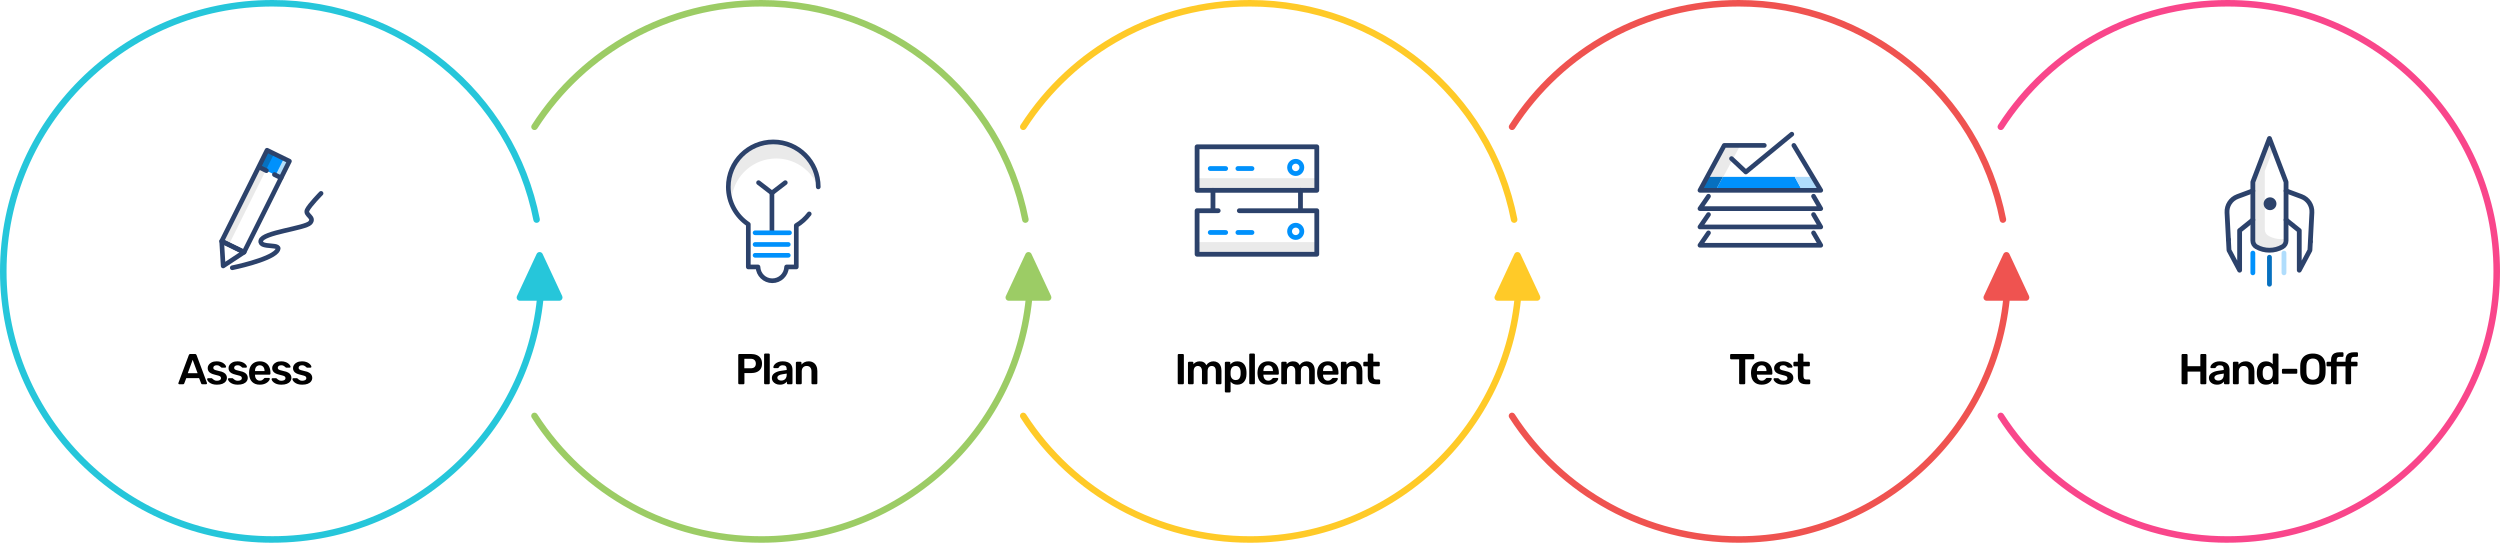 <svg xmlns="http://www.w3.org/2000/svg" width="1041" height="226" viewBox="0 0 1041 226" fill="none"><g clip-path="url(#clip0_1_4740)"><path d="M927.554 226C888.697 226 852.979 206.527 831.981 173.913C831.572 173.288 831.763 172.445 832.391 172.038C833.018 171.63 833.864 171.82 834.274 172.445C854.766 204.271 889.639 223.282 927.554 223.282C988.609 223.282 1038.27 173.804 1038.27 113.007C1038.27 52.209 988.609 2.718 927.554 2.718C889.639 2.718 854.78 21.715 834.287 53.541C833.878 54.166 833.032 54.356 832.404 53.949C831.777 53.541 831.586 52.699 831.995 52.073C852.992 19.473 888.711 0 927.554 0C990.11 0 1041 50.687 1041 112.993C1041 175.299 990.11 225.986 927.554 225.986V226Z" fill="#F9468B"></path><path d="M113.446 226C50.89 226 0 175.299 0 112.993C0 50.687 50.89 0 113.446 0C167.583 0 214.408 38.348 224.777 91.183C224.927 91.916 224.436 92.637 223.699 92.773C222.949 92.922 222.239 92.433 222.103 91.699C211.979 40.142 166.287 2.718 113.446 2.718C52.405 2.718 2.729 52.182 2.729 112.993C2.729 173.804 52.405 223.269 113.446 223.269C174.487 223.269 224.163 173.791 224.163 112.993C224.163 112.246 224.777 111.634 225.527 111.634C226.278 111.634 226.892 112.246 226.892 112.993C226.892 175.299 176.001 225.986 113.446 225.986V226Z" fill="#26C6DA"></path><path d="M234.123 123.307L225.937 105.737C225.718 105.261 225.227 104.948 224.695 104.948C224.163 104.948 223.685 105.261 223.453 105.737L215.267 123.307C215.076 123.729 215.104 124.218 215.349 124.612C215.595 125.006 216.031 125.237 216.495 125.237H232.867C233.331 125.237 233.768 125.006 234.014 124.612C234.259 124.218 234.3 123.729 234.095 123.307H234.123Z" fill="#26C6DA"></path><path d="M316.98 226C278.137 226 242.404 206.527 221.407 173.913C220.998 173.288 221.189 172.445 221.816 172.038C222.444 171.63 223.29 171.82 223.699 172.445C244.192 204.271 279.064 223.282 316.98 223.282C378.035 223.282 427.697 173.804 427.697 113.007C427.697 112.259 428.311 111.648 429.061 111.648C429.812 111.648 430.426 112.259 430.426 113.007C430.426 175.313 379.535 226 316.98 226Z" fill="#9CCC65"></path><path d="M426.974 92.8C426.333 92.8 425.76 92.351 425.637 91.699C415.513 40.142 369.808 2.718 316.98 2.718C279.065 2.718 244.205 21.715 223.713 53.541C223.304 54.166 222.458 54.356 221.83 53.949C221.202 53.541 221.011 52.699 221.421 52.073C242.404 19.473 278.137 0 316.98 0C371.117 0 417.942 38.348 428.311 91.183C428.461 91.916 427.97 92.637 427.233 92.773C427.151 92.786 427.056 92.8 426.974 92.8Z" fill="#9CCC65"></path><path d="M437.684 123.307L429.498 105.737C429.279 105.261 428.788 104.948 428.256 104.948C427.724 104.948 427.247 105.261 427.015 105.737L418.829 123.307C418.638 123.729 418.665 124.218 418.91 124.612C419.156 125.006 419.593 125.237 420.057 125.237H436.429C436.893 125.237 437.329 125.006 437.575 124.612C437.82 124.218 437.861 123.729 437.657 123.307H437.684Z" fill="#9CCC65"></path><path d="M520.5 226C481.643 226 445.925 206.527 424.927 173.913C424.518 173.288 424.709 172.445 425.337 172.038C425.964 171.63 426.81 171.82 427.219 172.445C447.712 204.285 482.585 223.282 520.5 223.282C581.555 223.282 631.217 173.804 631.217 113.007C631.217 112.259 631.831 111.648 632.581 111.648C633.332 111.648 633.946 112.259 633.946 113.007C633.946 175.313 583.056 226 520.5 226Z" fill="#FFCA28"></path><path d="M630.494 92.8C629.853 92.8 629.28 92.351 629.157 91.699C619.034 40.142 573.328 2.718 520.5 2.718C482.599 2.718 447.726 21.715 427.233 53.541C426.824 54.166 425.978 54.356 425.35 53.949C424.723 53.541 424.532 52.699 424.941 52.073C445.938 19.473 481.657 0 520.5 0C574.638 0 621.462 38.348 631.831 91.183C631.981 91.916 631.49 92.637 630.753 92.773C630.658 92.786 630.576 92.8 630.494 92.8Z" fill="#FFCA28"></path><path d="M641.286 123.307L633.1 105.737C632.882 105.261 632.39 104.948 631.858 104.948C631.326 104.948 630.849 105.261 630.617 105.737L622.431 123.307C622.24 123.729 622.267 124.218 622.513 124.612C622.758 125.006 623.195 125.237 623.659 125.237H640.031C640.495 125.237 640.931 125.006 641.177 124.612C641.422 124.218 641.463 123.729 641.259 123.307H641.286Z" fill="#FFCA28"></path><path d="M724.02 226C685.164 226 649.445 206.527 628.447 173.913C628.038 173.288 628.229 172.445 628.857 172.038C629.484 171.63 630.33 171.82 630.74 172.445C651.232 204.285 686.105 223.282 724.02 223.282C785.075 223.282 834.737 173.804 834.737 113.007C834.737 112.259 835.351 111.648 836.102 111.648C836.852 111.648 837.466 112.259 837.466 113.007C837.466 175.313 786.576 226 724.02 226Z" fill="#EF5350"></path><path d="M834.028 92.8C833.387 92.8 832.814 92.351 832.691 91.699C822.568 40.142 776.862 2.718 724.034 2.718C686.132 2.718 651.26 21.715 630.767 53.541C630.358 54.166 629.512 54.356 628.884 53.949C628.257 53.541 628.066 52.699 628.475 52.073C649.459 19.473 685.177 0 724.02 0C778.158 0 824.982 38.348 835.352 91.183C835.502 91.916 835.01 92.637 834.274 92.773C834.178 92.786 834.096 92.8 834.014 92.8H834.028Z" fill="#EF5350"></path><path d="M844.902 123.307L836.716 105.737C836.498 105.261 836.006 104.948 835.474 104.948C834.942 104.948 834.465 105.261 834.233 105.737L826.047 123.307C825.856 123.729 825.883 124.218 826.128 124.612C826.374 125.006 826.811 125.237 827.274 125.237H843.647C844.111 125.237 844.547 125.006 844.793 124.612C845.038 124.218 845.079 123.729 844.875 123.307H844.902Z" fill="#EF5350"></path><path d="M74.63 160C74.534 160 74.444 159.964 74.36 159.892C74.288 159.82 74.252 159.73 74.252 159.622C74.252 159.574 74.264 159.52 74.288 159.46L78.626 147.85C78.662 147.73 78.728 147.628 78.824 147.544C78.932 147.448 79.076 147.4 79.256 147.4H81.218C81.398 147.4 81.536 147.448 81.632 147.544C81.728 147.628 81.8 147.73 81.848 147.85L86.186 159.46C86.198 159.52 86.204 159.574 86.204 159.622C86.204 159.73 86.168 159.82 86.096 159.892C86.024 159.964 85.94 160 85.844 160H84.278C84.11 160 83.984 159.964 83.9 159.892C83.828 159.808 83.78 159.73 83.756 159.658L82.91 157.462H77.564L76.718 159.658C76.694 159.73 76.64 159.808 76.556 159.892C76.484 159.964 76.364 160 76.196 160H74.63ZM78.194 155.392H82.28L80.228 149.83L78.194 155.392ZM90.314 160.18C89.594 160.18 88.977 160.096 88.46 159.928C87.957 159.76 87.543 159.55 87.219 159.298C86.894 159.046 86.654 158.794 86.499 158.542C86.343 158.29 86.258 158.08 86.246 157.912C86.234 157.78 86.27 157.678 86.355 157.606C86.451 157.522 86.552 157.48 86.66 157.48H88.082C88.13 157.48 88.172 157.486 88.209 157.498C88.245 157.51 88.293 157.546 88.353 157.606C88.508 157.738 88.671 157.876 88.838 158.02C89.019 158.164 89.228 158.29 89.469 158.398C89.709 158.494 90.008 158.542 90.368 158.542C90.837 158.542 91.227 158.452 91.538 158.272C91.862 158.08 92.025 157.81 92.025 157.462C92.025 157.21 91.953 157.006 91.808 156.85C91.677 156.694 91.424 156.556 91.052 156.436C90.68 156.304 90.153 156.166 89.469 156.022C88.796 155.866 88.239 155.668 87.794 155.428C87.35 155.188 87.02 154.888 86.805 154.528C86.588 154.168 86.481 153.748 86.481 153.268C86.481 152.8 86.618 152.356 86.894 151.936C87.183 151.504 87.603 151.15 88.154 150.874C88.719 150.598 89.415 150.46 90.243 150.46C90.891 150.46 91.454 150.544 91.934 150.712C92.415 150.868 92.811 151.066 93.123 151.306C93.447 151.546 93.692 151.792 93.861 152.044C94.028 152.284 94.118 152.494 94.13 152.674C94.142 152.806 94.106 152.914 94.022 152.998C93.939 153.07 93.843 153.106 93.734 153.106H92.403C92.343 153.106 92.288 153.094 92.24 153.07C92.192 153.046 92.144 153.016 92.097 152.98C91.965 152.86 91.82 152.734 91.665 152.602C91.508 152.458 91.317 152.338 91.088 152.242C90.873 152.146 90.585 152.098 90.225 152.098C89.769 152.098 89.421 152.2 89.18 152.404C88.941 152.596 88.82 152.842 88.82 153.142C88.82 153.346 88.874 153.526 88.983 153.682C89.103 153.826 89.337 153.964 89.684 154.096C90.032 154.228 90.561 154.366 91.269 154.51C92.073 154.654 92.709 154.87 93.177 155.158C93.656 155.434 93.993 155.758 94.184 156.13C94.388 156.49 94.49 156.892 94.49 157.336C94.49 157.876 94.329 158.362 94.004 158.794C93.692 159.226 93.225 159.568 92.6 159.82C91.989 160.06 91.227 160.18 90.314 160.18ZM98.995 160.18C98.275 160.18 97.656 160.096 97.141 159.928C96.636 159.76 96.222 159.55 95.898 159.298C95.575 159.046 95.335 158.794 95.178 158.542C95.022 158.29 94.939 158.08 94.927 157.912C94.915 157.78 94.951 157.678 95.034 157.606C95.13 157.522 95.233 157.48 95.341 157.48H96.763C96.811 157.48 96.853 157.486 96.888 157.498C96.924 157.51 96.972 157.546 97.032 157.606C97.189 157.738 97.35 157.876 97.519 158.02C97.698 158.164 97.909 158.29 98.148 158.398C98.388 158.494 98.689 158.542 99.049 158.542C99.516 158.542 99.906 158.452 100.219 158.272C100.543 158.08 100.705 157.81 100.705 157.462C100.705 157.21 100.633 157.006 100.489 156.85C100.357 156.694 100.105 156.556 99.733 156.436C99.361 156.304 98.832 156.166 98.148 156.022C97.477 155.866 96.918 155.668 96.475 155.428C96.031 155.188 95.701 154.888 95.484 154.528C95.269 154.168 95.16 153.748 95.16 153.268C95.16 152.8 95.299 152.356 95.575 151.936C95.862 151.504 96.282 151.15 96.835 150.874C97.398 150.598 98.094 150.46 98.922 150.46C99.57 150.46 100.135 150.544 100.615 150.712C101.095 150.868 101.491 151.066 101.803 151.306C102.127 151.546 102.373 151.792 102.541 152.044C102.709 152.284 102.799 152.494 102.811 152.674C102.823 152.806 102.787 152.914 102.703 152.998C102.619 153.07 102.523 153.106 102.415 153.106H101.083C101.023 153.106 100.969 153.094 100.921 153.07C100.873 153.046 100.825 153.016 100.777 152.98C100.645 152.86 100.501 152.734 100.345 152.602C100.189 152.458 99.996 152.338 99.769 152.242C99.552 152.146 99.264 152.098 98.904 152.098C98.448 152.098 98.1 152.2 97.861 152.404C97.621 152.596 97.501 152.842 97.501 153.142C97.501 153.346 97.555 153.526 97.662 153.682C97.782 153.826 98.016 153.964 98.365 154.096C98.713 154.228 99.24 154.366 99.948 154.51C100.753 154.654 101.389 154.87 101.857 155.158C102.337 155.434 102.673 155.758 102.865 156.13C103.069 156.49 103.171 156.892 103.171 157.336C103.171 157.876 103.009 158.362 102.685 158.794C102.373 159.226 101.905 159.568 101.281 159.82C100.669 160.06 99.906 160.18 98.995 160.18ZM108.161 160.18C106.829 160.18 105.773 159.796 104.993 159.028C104.213 158.26 103.793 157.168 103.733 155.752C103.721 155.632 103.715 155.482 103.715 155.302C103.715 155.11 103.721 154.96 103.733 154.852C103.781 153.94 103.985 153.16 104.345 152.512C104.717 151.852 105.227 151.348 105.875 151C106.523 150.64 107.285 150.46 108.161 150.46C109.133 150.46 109.949 150.664 110.609 151.072C111.269 151.468 111.767 152.026 112.103 152.746C112.439 153.454 112.607 154.276 112.607 155.212V155.59C112.607 155.71 112.565 155.812 112.481 155.896C112.397 155.98 112.289 156.022 112.157 156.022H106.181C106.181 156.022 106.181 156.04 106.181 156.076C106.181 156.112 106.181 156.142 106.181 156.166C106.193 156.586 106.271 156.976 106.415 157.336C106.571 157.684 106.793 157.966 107.081 158.182C107.381 158.398 107.735 158.506 108.143 158.506C108.479 158.506 108.761 158.458 108.989 158.362C109.217 158.254 109.403 158.134 109.547 158.002C109.691 157.87 109.793 157.762 109.853 157.678C109.961 157.534 110.045 157.45 110.105 157.426C110.177 157.39 110.279 157.372 110.411 157.372H111.959C112.079 157.372 112.175 157.408 112.247 157.48C112.331 157.552 112.367 157.642 112.355 157.75C112.343 157.942 112.241 158.176 112.049 158.452C111.869 158.728 111.605 158.998 111.257 159.262C110.909 159.526 110.471 159.748 109.943 159.928C109.427 160.096 108.833 160.18 108.161 160.18ZM106.181 154.51H110.159V154.456C110.159 153.988 110.081 153.58 109.925 153.232C109.769 152.872 109.541 152.596 109.241 152.404C108.941 152.2 108.581 152.098 108.161 152.098C107.741 152.098 107.381 152.2 107.081 152.404C106.781 152.596 106.553 152.872 106.397 153.232C106.253 153.58 106.181 153.988 106.181 154.456V154.51ZM117.163 160.18C116.443 160.18 115.825 160.096 115.309 159.928C114.805 159.76 114.391 159.55 114.067 159.298C113.743 159.046 113.503 158.794 113.347 158.542C113.191 158.29 113.107 158.08 113.095 157.912C113.083 157.78 113.119 157.678 113.203 157.606C113.299 157.522 113.401 157.48 113.509 157.48H114.931C114.979 157.48 115.021 157.486 115.057 157.498C115.093 157.51 115.141 157.546 115.201 157.606C115.357 157.738 115.519 157.876 115.687 158.02C115.867 158.164 116.077 158.29 116.317 158.398C116.557 158.494 116.857 158.542 117.217 158.542C117.685 158.542 118.075 158.452 118.387 158.272C118.711 158.08 118.873 157.81 118.873 157.462C118.873 157.21 118.801 157.006 118.657 156.85C118.525 156.694 118.273 156.556 117.901 156.436C117.529 156.304 117.001 156.166 116.317 156.022C115.645 155.866 115.087 155.668 114.643 155.428C114.199 155.188 113.869 154.888 113.653 154.528C113.437 154.168 113.329 153.748 113.329 153.268C113.329 152.8 113.467 152.356 113.743 151.936C114.031 151.504 114.451 151.15 115.003 150.874C115.567 150.598 116.263 150.46 117.091 150.46C117.739 150.46 118.303 150.544 118.783 150.712C119.263 150.868 119.659 151.066 119.971 151.306C120.295 151.546 120.541 151.792 120.709 152.044C120.877 152.284 120.967 152.494 120.979 152.674C120.991 152.806 120.955 152.914 120.871 152.998C120.787 153.07 120.691 153.106 120.583 153.106H119.251C119.191 153.106 119.137 153.094 119.089 153.07C119.041 153.046 118.993 153.016 118.945 152.98C118.813 152.86 118.669 152.734 118.513 152.602C118.357 152.458 118.165 152.338 117.937 152.242C117.721 152.146 117.433 152.098 117.073 152.098C116.617 152.098 116.269 152.2 116.029 152.404C115.789 152.596 115.669 152.842 115.669 153.142C115.669 153.346 115.723 153.526 115.831 153.682C115.951 153.826 116.185 153.964 116.533 154.096C116.881 154.228 117.409 154.366 118.117 154.51C118.921 154.654 119.557 154.87 120.025 155.158C120.505 155.434 120.841 155.758 121.033 156.13C121.237 156.49 121.339 156.892 121.339 157.336C121.339 157.876 121.177 158.362 120.853 158.794C120.541 159.226 120.073 159.568 119.449 159.82C118.837 160.06 118.075 160.18 117.163 160.18ZM125.843 160.18C125.123 160.18 124.505 160.096 123.989 159.928C123.485 159.76 123.071 159.55 122.747 159.298C122.423 159.046 122.183 158.794 122.027 158.542C121.871 158.29 121.787 158.08 121.775 157.912C121.763 157.78 121.799 157.678 121.883 157.606C121.979 157.522 122.081 157.48 122.189 157.48H123.611C123.659 157.48 123.701 157.486 123.737 157.498C123.773 157.51 123.821 157.546 123.881 157.606C124.037 157.738 124.199 157.876 124.367 158.02C124.547 158.164 124.757 158.29 124.997 158.398C125.237 158.494 125.537 158.542 125.897 158.542C126.365 158.542 126.755 158.452 127.067 158.272C127.391 158.08 127.553 157.81 127.553 157.462C127.553 157.21 127.481 157.006 127.337 156.85C127.205 156.694 126.953 156.556 126.581 156.436C126.209 156.304 125.681 156.166 124.997 156.022C124.325 155.866 123.767 155.668 123.323 155.428C122.879 155.188 122.549 154.888 122.333 154.528C122.117 154.168 122.009 153.748 122.009 153.268C122.009 152.8 122.147 152.356 122.423 151.936C122.711 151.504 123.131 151.15 123.683 150.874C124.247 150.598 124.943 150.46 125.771 150.46C126.419 150.46 126.983 150.544 127.463 150.712C127.943 150.868 128.339 151.066 128.651 151.306C128.975 151.546 129.221 151.792 129.389 152.044C129.557 152.284 129.647 152.494 129.659 152.674C129.671 152.806 129.635 152.914 129.551 152.998C129.467 153.07 129.371 153.106 129.263 153.106H127.931C127.871 153.106 127.817 153.094 127.769 153.07C127.721 153.046 127.673 153.016 127.625 152.98C127.493 152.86 127.349 152.734 127.193 152.602C127.037 152.458 126.845 152.338 126.617 152.242C126.401 152.146 126.113 152.098 125.753 152.098C125.297 152.098 124.949 152.2 124.709 152.404C124.469 152.596 124.349 152.842 124.349 153.142C124.349 153.346 124.403 153.526 124.511 153.682C124.631 153.826 124.865 153.964 125.213 154.096C125.561 154.228 126.089 154.366 126.797 154.51C127.601 154.654 128.237 154.87 128.705 155.158C129.185 155.434 129.521 155.758 129.713 156.13C129.917 156.49 130.019 156.892 130.019 157.336C130.019 157.876 129.857 158.362 129.533 158.794C129.221 159.226 128.753 159.568 128.129 159.82C127.517 160.06 126.755 160.18 125.843 160.18Z" fill="black"></path><path d="M307.836 160C307.716 160 307.614 159.958 307.53 159.874C307.446 159.79 307.404 159.688 307.404 159.568V147.85C307.404 147.718 307.446 147.61 307.53 147.526C307.614 147.442 307.716 147.4 307.836 147.4H312.66C313.596 147.4 314.412 147.55 315.108 147.85C315.804 148.138 316.344 148.582 316.728 149.182C317.112 149.77 317.304 150.508 317.304 151.396C317.304 152.296 317.112 153.04 316.728 153.628C316.344 154.204 315.804 154.636 315.108 154.924C314.412 155.212 313.596 155.356 312.66 155.356H309.978V159.568C309.978 159.688 309.936 159.79 309.852 159.874C309.78 159.958 309.678 160 309.546 160H307.836ZM309.942 153.358H312.57C313.266 153.358 313.8 153.196 314.172 152.872C314.544 152.536 314.73 152.044 314.73 151.396C314.73 150.796 314.556 150.316 314.208 149.956C313.86 149.584 313.314 149.398 312.57 149.398H309.942V153.358ZM318.603 160C318.483 160 318.381 159.958 318.297 159.874C318.213 159.79 318.171 159.688 318.171 159.568V147.652C318.171 147.532 318.213 147.43 318.297 147.346C318.381 147.262 318.483 147.22 318.603 147.22H320.097C320.217 147.22 320.319 147.262 320.403 147.346C320.487 147.43 320.529 147.532 320.529 147.652V159.568C320.529 159.688 320.487 159.79 320.403 159.874C320.319 159.958 320.217 160 320.097 160H318.603ZM324.735 160.18C324.111 160.18 323.547 160.06 323.043 159.82C322.539 159.568 322.137 159.238 321.837 158.83C321.549 158.41 321.405 157.942 321.405 157.426C321.405 156.586 321.747 155.92 322.431 155.428C323.115 154.924 324.009 154.588 325.113 154.42L327.579 154.06V153.682C327.579 153.178 327.453 152.788 327.201 152.512C326.949 152.236 326.517 152.098 325.905 152.098C325.473 152.098 325.119 152.188 324.843 152.368C324.579 152.536 324.381 152.764 324.249 153.052C324.153 153.208 324.015 153.286 323.835 153.286H322.413C322.281 153.286 322.179 153.25 322.107 153.178C322.047 153.106 322.017 153.01 322.017 152.89C322.029 152.698 322.107 152.464 322.251 152.188C322.407 151.912 322.635 151.648 322.935 151.396C323.247 151.132 323.649 150.91 324.141 150.73C324.633 150.55 325.227 150.46 325.923 150.46C326.679 150.46 327.315 150.556 327.831 150.748C328.359 150.928 328.779 151.174 329.091 151.486C329.403 151.798 329.631 152.164 329.775 152.584C329.919 153.004 329.991 153.448 329.991 153.916V159.568C329.991 159.688 329.949 159.79 329.865 159.874C329.781 159.958 329.679 160 329.559 160H328.101C327.969 160 327.861 159.958 327.777 159.874C327.705 159.79 327.669 159.688 327.669 159.568V158.866C327.513 159.082 327.303 159.292 327.039 159.496C326.775 159.7 326.451 159.868 326.067 160C325.695 160.12 325.251 160.18 324.735 160.18ZM325.347 158.47C325.767 158.47 326.145 158.38 326.481 158.2C326.829 158.02 327.099 157.744 327.291 157.372C327.495 156.988 327.597 156.508 327.597 155.932V155.554L325.797 155.842C325.089 155.95 324.561 156.124 324.213 156.364C323.865 156.604 323.691 156.898 323.691 157.246C323.691 157.51 323.769 157.738 323.925 157.93C324.093 158.11 324.303 158.248 324.555 158.344C324.807 158.428 325.071 158.47 325.347 158.47ZM331.832 160C331.712 160 331.61 159.958 331.526 159.874C331.442 159.79 331.4 159.688 331.4 159.568V151.072C331.4 150.952 331.442 150.85 331.526 150.766C331.61 150.682 331.712 150.64 331.832 150.64H333.308C333.428 150.64 333.53 150.682 333.614 150.766C333.698 150.85 333.74 150.952 333.74 151.072V151.81C334.052 151.426 334.448 151.108 334.928 150.856C335.42 150.592 336.026 150.46 336.746 150.46C337.478 150.46 338.114 150.628 338.654 150.964C339.194 151.288 339.608 151.75 339.896 152.35C340.196 152.95 340.346 153.67 340.346 154.51V159.568C340.346 159.688 340.304 159.79 340.22 159.874C340.136 159.958 340.034 160 339.914 160H338.33C338.21 160 338.108 159.958 338.024 159.874C337.94 159.79 337.898 159.688 337.898 159.568V154.618C337.898 153.922 337.724 153.376 337.376 152.98C337.04 152.584 336.548 152.386 335.9 152.386C335.276 152.386 334.778 152.584 334.406 152.98C334.034 153.376 333.848 153.922 333.848 154.618V159.568C333.848 159.688 333.806 159.79 333.722 159.874C333.638 159.958 333.536 160 333.416 160H331.832Z" fill="black"></path><path d="M490.836 160C490.716 160 490.614 159.958 490.53 159.874C490.446 159.79 490.404 159.688 490.404 159.568V147.832C490.404 147.712 490.446 147.61 490.53 147.526C490.614 147.442 490.716 147.4 490.836 147.4H492.528C492.66 147.4 492.762 147.442 492.834 147.526C492.918 147.61 492.96 147.712 492.96 147.832V159.568C492.96 159.688 492.918 159.79 492.834 159.874C492.762 159.958 492.66 160 492.528 160H490.836ZM495.099 160C494.979 160 494.877 159.958 494.793 159.874C494.709 159.79 494.667 159.688 494.667 159.568V151.072C494.667 150.952 494.709 150.85 494.793 150.766C494.877 150.682 494.979 150.64 495.099 150.64H496.503C496.623 150.64 496.725 150.682 496.809 150.766C496.893 150.85 496.935 150.952 496.935 151.072V151.684C497.187 151.348 497.523 151.066 497.943 150.838C498.375 150.598 498.885 150.472 499.473 150.46C500.841 150.436 501.795 150.97 502.335 152.062C502.611 151.582 503.007 151.198 503.523 150.91C504.051 150.61 504.633 150.46 505.269 150.46C505.893 150.46 506.457 150.604 506.961 150.892C507.477 151.18 507.879 151.618 508.167 152.206C508.467 152.782 508.617 153.514 508.617 154.402V159.568C508.617 159.688 508.575 159.79 508.491 159.874C508.407 159.958 508.305 160 508.185 160H506.709C506.589 160 506.487 159.958 506.403 159.874C506.319 159.79 506.277 159.688 506.277 159.568V154.546C506.277 154.006 506.199 153.58 506.043 153.268C505.887 152.944 505.677 152.716 505.413 152.584C505.149 152.452 504.855 152.386 504.531 152.386C504.267 152.386 504.003 152.452 503.739 152.584C503.475 152.716 503.259 152.944 503.091 153.268C502.923 153.58 502.839 154.006 502.839 154.546V159.568C502.839 159.688 502.797 159.79 502.713 159.874C502.629 159.958 502.527 160 502.407 160H500.931C500.811 160 500.709 159.958 500.625 159.874C500.541 159.79 500.499 159.688 500.499 159.568V154.546C500.499 154.006 500.415 153.58 500.247 153.268C500.079 152.944 499.863 152.716 499.599 152.584C499.335 152.452 499.053 152.386 498.753 152.386C498.477 152.386 498.207 152.458 497.943 152.602C497.679 152.734 497.463 152.956 497.295 153.268C497.127 153.58 497.043 154.006 497.043 154.546V159.568C497.043 159.688 497.001 159.79 496.917 159.874C496.833 159.958 496.731 160 496.611 160H495.099ZM510.459 163.42C510.339 163.42 510.237 163.378 510.153 163.294C510.069 163.21 510.027 163.108 510.027 162.988V151.072C510.027 150.952 510.069 150.85 510.153 150.766C510.237 150.682 510.339 150.64 510.459 150.64H511.881C512.013 150.64 512.115 150.682 512.187 150.766C512.271 150.85 512.313 150.952 512.313 151.072V151.792C512.601 151.408 512.979 151.09 513.447 150.838C513.915 150.586 514.497 150.46 515.193 150.46C515.829 150.46 516.381 150.562 516.849 150.766C517.317 150.97 517.707 151.264 518.019 151.648C518.331 152.02 518.571 152.464 518.739 152.98C518.907 153.496 519.003 154.066 519.027 154.69C519.039 154.894 519.045 155.104 519.045 155.32C519.045 155.536 519.039 155.752 519.027 155.968C519.015 156.568 518.925 157.126 518.757 157.642C518.589 158.146 518.343 158.59 518.019 158.974C517.707 159.346 517.317 159.64 516.849 159.856C516.381 160.072 515.829 160.18 515.193 160.18C514.545 160.18 513.993 160.066 513.537 159.838C513.081 159.598 512.709 159.286 512.421 158.902V162.988C512.421 163.108 512.379 163.21 512.295 163.294C512.223 163.378 512.121 163.42 511.989 163.42H510.459ZM514.527 158.254C515.043 158.254 515.445 158.146 515.733 157.93C516.021 157.702 516.231 157.408 516.363 157.048C516.495 156.688 516.573 156.292 516.597 155.86C516.609 155.5 516.609 155.14 516.597 154.78C516.573 154.348 516.495 153.952 516.363 153.592C516.231 153.232 516.021 152.944 515.733 152.728C515.445 152.5 515.043 152.386 514.527 152.386C514.035 152.386 513.633 152.5 513.321 152.728C513.021 152.956 512.799 153.25 512.655 153.61C512.523 153.958 512.445 154.318 512.421 154.69C512.409 154.906 512.403 155.134 512.403 155.374C512.403 155.614 512.409 155.848 512.421 156.076C512.433 156.436 512.517 156.784 512.673 157.12C512.829 157.444 513.057 157.714 513.357 157.93C513.657 158.146 514.047 158.254 514.527 158.254ZM520.616 160C520.496 160 520.394 159.958 520.31 159.874C520.226 159.79 520.184 159.688 520.184 159.568V147.652C520.184 147.532 520.226 147.43 520.31 147.346C520.394 147.262 520.496 147.22 520.616 147.22H522.11C522.23 147.22 522.332 147.262 522.416 147.346C522.5 147.43 522.542 147.532 522.542 147.652V159.568C522.542 159.688 522.5 159.79 522.416 159.874C522.332 159.958 522.23 160 522.11 160H520.616ZM528.061 160.18C526.729 160.18 525.673 159.796 524.893 159.028C524.113 158.26 523.693 157.168 523.633 155.752C523.621 155.632 523.615 155.482 523.615 155.302C523.615 155.11 523.621 154.96 523.633 154.852C523.681 153.94 523.885 153.16 524.245 152.512C524.617 151.852 525.127 151.348 525.775 151C526.423 150.64 527.185 150.46 528.061 150.46C529.033 150.46 529.849 150.664 530.509 151.072C531.169 151.468 531.667 152.026 532.003 152.746C532.339 153.454 532.507 154.276 532.507 155.212V155.59C532.507 155.71 532.465 155.812 532.381 155.896C532.297 155.98 532.189 156.022 532.057 156.022H526.081C526.081 156.022 526.081 156.04 526.081 156.076C526.081 156.112 526.081 156.142 526.081 156.166C526.093 156.586 526.171 156.976 526.315 157.336C526.471 157.684 526.693 157.966 526.981 158.182C527.281 158.398 527.635 158.506 528.043 158.506C528.379 158.506 528.661 158.458 528.889 158.362C529.117 158.254 529.303 158.134 529.447 158.002C529.591 157.87 529.693 157.762 529.753 157.678C529.861 157.534 529.945 157.45 530.005 157.426C530.077 157.39 530.179 157.372 530.311 157.372H531.859C531.979 157.372 532.075 157.408 532.147 157.48C532.231 157.552 532.267 157.642 532.255 157.75C532.243 157.942 532.141 158.176 531.949 158.452C531.769 158.728 531.505 158.998 531.157 159.262C530.809 159.526 530.371 159.748 529.843 159.928C529.327 160.096 528.733 160.18 528.061 160.18ZM526.081 154.51H530.059V154.456C530.059 153.988 529.981 153.58 529.825 153.232C529.669 152.872 529.441 152.596 529.141 152.404C528.841 152.2 528.481 152.098 528.061 152.098C527.641 152.098 527.281 152.2 526.981 152.404C526.681 152.596 526.453 152.872 526.297 153.232C526.153 153.58 526.081 153.988 526.081 154.456V154.51ZM533.95 160C533.83 160 533.728 159.958 533.644 159.874C533.56 159.79 533.518 159.688 533.518 159.568V151.072C533.518 150.952 533.56 150.85 533.644 150.766C533.728 150.682 533.83 150.64 533.95 150.64H535.354C535.474 150.64 535.576 150.682 535.66 150.766C535.744 150.85 535.786 150.952 535.786 151.072V151.684C536.038 151.348 536.374 151.066 536.794 150.838C537.226 150.598 537.736 150.472 538.324 150.46C539.692 150.436 540.646 150.97 541.186 152.062C541.462 151.582 541.858 151.198 542.374 150.91C542.902 150.61 543.484 150.46 544.12 150.46C544.744 150.46 545.308 150.604 545.812 150.892C546.328 151.18 546.73 151.618 547.018 152.206C547.318 152.782 547.468 153.514 547.468 154.402V159.568C547.468 159.688 547.426 159.79 547.342 159.874C547.258 159.958 547.156 160 547.036 160H545.56C545.44 160 545.338 159.958 545.254 159.874C545.17 159.79 545.128 159.688 545.128 159.568V154.546C545.128 154.006 545.05 153.58 544.894 153.268C544.738 152.944 544.528 152.716 544.264 152.584C544 152.452 543.706 152.386 543.382 152.386C543.118 152.386 542.854 152.452 542.59 152.584C542.326 152.716 542.11 152.944 541.942 153.268C541.774 153.58 541.69 154.006 541.69 154.546V159.568C541.69 159.688 541.648 159.79 541.564 159.874C541.48 159.958 541.378 160 541.258 160H539.782C539.662 160 539.56 159.958 539.476 159.874C539.392 159.79 539.35 159.688 539.35 159.568V154.546C539.35 154.006 539.266 153.58 539.098 153.268C538.93 152.944 538.714 152.716 538.45 152.584C538.186 152.452 537.904 152.386 537.604 152.386C537.328 152.386 537.058 152.458 536.794 152.602C536.53 152.734 536.314 152.956 536.146 153.268C535.978 153.58 535.894 154.006 535.894 154.546V159.568C535.894 159.688 535.852 159.79 535.768 159.874C535.684 159.958 535.582 160 535.462 160H533.95ZM552.892 160.18C551.56 160.18 550.504 159.796 549.724 159.028C548.944 158.26 548.524 157.168 548.464 155.752C548.452 155.632 548.446 155.482 548.446 155.302C548.446 155.11 548.452 154.96 548.464 154.852C548.512 153.94 548.716 153.16 549.076 152.512C549.448 151.852 549.958 151.348 550.606 151C551.254 150.64 552.016 150.46 552.892 150.46C553.864 150.46 554.68 150.664 555.34 151.072C556 151.468 556.498 152.026 556.834 152.746C557.17 153.454 557.338 154.276 557.338 155.212V155.59C557.338 155.71 557.296 155.812 557.212 155.896C557.128 155.98 557.02 156.022 556.888 156.022H550.912C550.912 156.022 550.912 156.04 550.912 156.076C550.912 156.112 550.912 156.142 550.912 156.166C550.924 156.586 551.002 156.976 551.146 157.336C551.302 157.684 551.524 157.966 551.812 158.182C552.112 158.398 552.466 158.506 552.874 158.506C553.21 158.506 553.492 158.458 553.72 158.362C553.948 158.254 554.134 158.134 554.278 158.002C554.422 157.87 554.524 157.762 554.584 157.678C554.692 157.534 554.776 157.45 554.836 157.426C554.908 157.39 555.01 157.372 555.142 157.372H556.69C556.81 157.372 556.906 157.408 556.978 157.48C557.062 157.552 557.098 157.642 557.086 157.75C557.074 157.942 556.972 158.176 556.78 158.452C556.6 158.728 556.336 158.998 555.988 159.262C555.64 159.526 555.202 159.748 554.674 159.928C554.158 160.096 553.564 160.18 552.892 160.18ZM550.912 154.51H554.89V154.456C554.89 153.988 554.812 153.58 554.656 153.232C554.5 152.872 554.272 152.596 553.972 152.404C553.672 152.2 553.312 152.098 552.892 152.098C552.472 152.098 552.112 152.2 551.812 152.404C551.512 152.596 551.284 152.872 551.128 153.232C550.984 153.58 550.912 153.988 550.912 154.456V154.51ZM558.781 160C558.661 160 558.559 159.958 558.475 159.874C558.391 159.79 558.349 159.688 558.349 159.568V151.072C558.349 150.952 558.391 150.85 558.475 150.766C558.559 150.682 558.661 150.64 558.781 150.64H560.257C560.377 150.64 560.479 150.682 560.563 150.766C560.647 150.85 560.689 150.952 560.689 151.072V151.81C561.001 151.426 561.397 151.108 561.877 150.856C562.369 150.592 562.975 150.46 563.695 150.46C564.427 150.46 565.063 150.628 565.603 150.964C566.143 151.288 566.557 151.75 566.845 152.35C567.145 152.95 567.295 153.67 567.295 154.51V159.568C567.295 159.688 567.253 159.79 567.169 159.874C567.085 159.958 566.983 160 566.863 160H565.279C565.159 160 565.057 159.958 564.973 159.874C564.889 159.79 564.847 159.688 564.847 159.568V154.618C564.847 153.922 564.673 153.376 564.325 152.98C563.989 152.584 563.497 152.386 562.849 152.386C562.225 152.386 561.727 152.584 561.355 152.98C560.983 153.376 560.797 153.922 560.797 154.618V159.568C560.797 159.688 560.755 159.79 560.671 159.874C560.587 159.958 560.485 160 560.365 160H558.781ZM572.806 160C572.086 160 571.48 159.874 570.988 159.622C570.496 159.37 570.13 158.998 569.89 158.506C569.65 158.002 569.53 157.378 569.53 156.634V152.548H568.108C567.988 152.548 567.886 152.506 567.802 152.422C567.718 152.338 567.676 152.23 567.676 152.098V151.072C567.676 150.952 567.718 150.85 567.802 150.766C567.886 150.682 567.988 150.64 568.108 150.64H569.53V147.652C569.53 147.532 569.566 147.43 569.638 147.346C569.722 147.262 569.83 147.22 569.962 147.22H571.42C571.54 147.22 571.642 147.262 571.726 147.346C571.81 147.43 571.852 147.532 571.852 147.652V150.64H574.102C574.222 150.64 574.324 150.682 574.408 150.766C574.492 150.85 574.534 150.952 574.534 151.072V152.098C574.534 152.23 574.492 152.338 574.408 152.422C574.324 152.506 574.222 152.548 574.102 152.548H571.852V156.454C571.852 156.946 571.936 157.33 572.104 157.606C572.284 157.882 572.59 158.02 573.022 158.02H574.264C574.384 158.02 574.486 158.062 574.57 158.146C574.654 158.23 574.696 158.332 574.696 158.452V159.568C574.696 159.688 574.654 159.79 574.57 159.874C574.486 159.958 574.384 160 574.264 160H572.806Z" fill="black"></path><path d="M724.608 160C724.488 160 724.386 159.958 724.302 159.874C724.218 159.79 724.176 159.688 724.176 159.568V149.614H720.846C720.726 149.614 720.624 149.572 720.54 149.488C720.456 149.404 720.414 149.302 720.414 149.182V147.85C720.414 147.718 720.456 147.61 720.54 147.526C720.624 147.442 720.726 147.4 720.846 147.4H730.026C730.158 147.4 730.266 147.442 730.35 147.526C730.434 147.61 730.476 147.718 730.476 147.85V149.182C730.476 149.302 730.434 149.404 730.35 149.488C730.266 149.572 730.158 149.614 730.026 149.614H726.714V159.568C726.714 159.688 726.672 159.79 726.588 159.874C726.504 159.958 726.396 160 726.264 160H724.608ZM733.566 160.18C732.234 160.18 731.178 159.796 730.398 159.028C729.618 158.26 729.198 157.168 729.138 155.752C729.126 155.632 729.12 155.482 729.12 155.302C729.12 155.11 729.126 154.96 729.138 154.852C729.186 153.94 729.39 153.16 729.75 152.512C730.122 151.852 730.632 151.348 731.28 151C731.928 150.64 732.69 150.46 733.566 150.46C734.538 150.46 735.354 150.664 736.014 151.072C736.674 151.468 737.172 152.026 737.508 152.746C737.844 153.454 738.012 154.276 738.012 155.212V155.59C738.012 155.71 737.97 155.812 737.886 155.896C737.802 155.98 737.694 156.022 737.562 156.022H731.586C731.586 156.022 731.586 156.04 731.586 156.076C731.586 156.112 731.586 156.142 731.586 156.166C731.598 156.586 731.676 156.976 731.82 157.336C731.976 157.684 732.198 157.966 732.486 158.182C732.786 158.398 733.14 158.506 733.548 158.506C733.884 158.506 734.166 158.458 734.394 158.362C734.622 158.254 734.808 158.134 734.952 158.002C735.096 157.87 735.198 157.762 735.258 157.678C735.366 157.534 735.45 157.45 735.51 157.426C735.582 157.39 735.684 157.372 735.816 157.372H737.364C737.484 157.372 737.58 157.408 737.652 157.48C737.736 157.552 737.772 157.642 737.76 157.75C737.748 157.942 737.646 158.176 737.454 158.452C737.274 158.728 737.01 158.998 736.662 159.262C736.314 159.526 735.876 159.748 735.348 159.928C734.832 160.096 734.238 160.18 733.566 160.18ZM731.586 154.51H735.564V154.456C735.564 153.988 735.486 153.58 735.33 153.232C735.174 152.872 734.946 152.596 734.646 152.404C734.346 152.2 733.986 152.098 733.566 152.098C733.146 152.098 732.786 152.2 732.486 152.404C732.186 152.596 731.958 152.872 731.802 153.232C731.658 153.58 731.586 153.988 731.586 154.456V154.51ZM742.569 160.18C741.849 160.18 741.231 160.096 740.715 159.928C740.211 159.76 739.797 159.55 739.473 159.298C739.149 159.046 738.909 158.794 738.753 158.542C738.597 158.29 738.513 158.08 738.501 157.912C738.489 157.78 738.525 157.678 738.609 157.606C738.705 157.522 738.807 157.48 738.915 157.48H740.337C740.385 157.48 740.427 157.486 740.463 157.498C740.499 157.51 740.547 157.546 740.607 157.606C740.763 157.738 740.925 157.876 741.093 158.02C741.273 158.164 741.483 158.29 741.723 158.398C741.963 158.494 742.263 158.542 742.623 158.542C743.091 158.542 743.481 158.452 743.793 158.272C744.117 158.08 744.279 157.81 744.279 157.462C744.279 157.21 744.207 157.006 744.063 156.85C743.931 156.694 743.679 156.556 743.307 156.436C742.935 156.304 742.407 156.166 741.723 156.022C741.051 155.866 740.493 155.668 740.049 155.428C739.605 155.188 739.275 154.888 739.059 154.528C738.843 154.168 738.735 153.748 738.735 153.268C738.735 152.8 738.873 152.356 739.149 151.936C739.437 151.504 739.857 151.15 740.409 150.874C740.973 150.598 741.669 150.46 742.497 150.46C743.145 150.46 743.709 150.544 744.189 150.712C744.669 150.868 745.065 151.066 745.377 151.306C745.701 151.546 745.947 151.792 746.115 152.044C746.283 152.284 746.373 152.494 746.385 152.674C746.397 152.806 746.361 152.914 746.277 152.998C746.193 153.07 746.097 153.106 745.989 153.106H744.657C744.597 153.106 744.543 153.094 744.495 153.07C744.447 153.046 744.399 153.016 744.351 152.98C744.219 152.86 744.075 152.734 743.919 152.602C743.763 152.458 743.571 152.338 743.343 152.242C743.127 152.146 742.839 152.098 742.479 152.098C742.023 152.098 741.675 152.2 741.435 152.404C741.195 152.596 741.075 152.842 741.075 153.142C741.075 153.346 741.129 153.526 741.237 153.682C741.357 153.826 741.591 153.964 741.939 154.096C742.287 154.228 742.815 154.366 743.523 154.51C744.327 154.654 744.963 154.87 745.431 155.158C745.911 155.434 746.247 155.758 746.439 156.13C746.643 156.49 746.745 156.892 746.745 157.336C746.745 157.876 746.583 158.362 746.259 158.794C745.947 159.226 745.479 159.568 744.855 159.82C744.243 160.06 743.481 160.18 742.569 160.18ZM751.898 160C751.178 160 750.572 159.874 750.08 159.622C749.588 159.37 749.222 158.998 748.982 158.506C748.742 158.002 748.622 157.378 748.622 156.634V152.548H747.2C747.08 152.548 746.978 152.506 746.894 152.422C746.81 152.338 746.768 152.23 746.768 152.098V151.072C746.768 150.952 746.81 150.85 746.894 150.766C746.978 150.682 747.08 150.64 747.2 150.64H748.622V147.652C748.622 147.532 748.658 147.43 748.73 147.346C748.814 147.262 748.922 147.22 749.054 147.22H750.512C750.632 147.22 750.734 147.262 750.818 147.346C750.902 147.43 750.944 147.532 750.944 147.652V150.64H753.194C753.314 150.64 753.416 150.682 753.5 150.766C753.584 150.85 753.626 150.952 753.626 151.072V152.098C753.626 152.23 753.584 152.338 753.5 152.422C753.416 152.506 753.314 152.548 753.194 152.548H750.944V156.454C750.944 156.946 751.028 157.33 751.196 157.606C751.376 157.882 751.682 158.02 752.114 158.02H753.356C753.476 158.02 753.578 158.062 753.662 158.146C753.746 158.23 753.788 158.332 753.788 158.452V159.568C753.788 159.688 753.746 159.79 753.662 159.874C753.578 159.958 753.476 160 753.356 160H751.898Z" fill="black"></path><path d="M908.836 160C908.716 160 908.614 159.964 908.53 159.892C908.446 159.808 908.404 159.7 908.404 159.568V147.85C908.404 147.718 908.446 147.61 908.53 147.526C908.614 147.442 908.716 147.4 908.836 147.4H910.474C910.606 147.4 910.708 147.442 910.78 147.526C910.864 147.61 910.906 147.718 910.906 147.85V152.494H916.216V147.85C916.216 147.718 916.258 147.61 916.342 147.526C916.426 147.442 916.528 147.4 916.648 147.4H918.268C918.4 147.4 918.508 147.442 918.592 147.526C918.676 147.61 918.718 147.718 918.718 147.85V159.568C918.718 159.688 918.676 159.79 918.592 159.874C918.508 159.958 918.4 160 918.268 160H916.648C916.528 160 916.426 159.958 916.342 159.874C916.258 159.79 916.216 159.688 916.216 159.568V154.744H910.906V159.568C910.906 159.688 910.864 159.79 910.78 159.874C910.708 159.958 910.606 160 910.474 160H908.836ZM923.119 160.18C922.495 160.18 921.931 160.06 921.427 159.82C920.923 159.568 920.521 159.238 920.221 158.83C919.933 158.41 919.789 157.942 919.789 157.426C919.789 156.586 920.131 155.92 920.815 155.428C921.499 154.924 922.393 154.588 923.497 154.42L925.963 154.06V153.682C925.963 153.178 925.837 152.788 925.585 152.512C925.333 152.236 924.901 152.098 924.289 152.098C923.857 152.098 923.503 152.188 923.227 152.368C922.963 152.536 922.765 152.764 922.633 153.052C922.537 153.208 922.399 153.286 922.219 153.286H920.797C920.665 153.286 920.563 153.25 920.491 153.178C920.431 153.106 920.401 153.01 920.401 152.89C920.413 152.698 920.491 152.464 920.635 152.188C920.791 151.912 921.019 151.648 921.319 151.396C921.631 151.132 922.033 150.91 922.525 150.73C923.017 150.55 923.611 150.46 924.307 150.46C925.063 150.46 925.699 150.556 926.215 150.748C926.743 150.928 927.163 151.174 927.475 151.486C927.787 151.798 928.015 152.164 928.159 152.584C928.303 153.004 928.375 153.448 928.375 153.916V159.568C928.375 159.688 928.333 159.79 928.249 159.874C928.165 159.958 928.063 160 927.943 160H926.485C926.353 160 926.245 159.958 926.161 159.874C926.089 159.79 926.053 159.688 926.053 159.568V158.866C925.897 159.082 925.687 159.292 925.423 159.496C925.159 159.7 924.835 159.868 924.451 160C924.079 160.12 923.635 160.18 923.119 160.18ZM923.731 158.47C924.151 158.47 924.529 158.38 924.865 158.2C925.213 158.02 925.483 157.744 925.675 157.372C925.879 156.988 925.981 156.508 925.981 155.932V155.554L924.181 155.842C923.473 155.95 922.945 156.124 922.597 156.364C922.249 156.604 922.075 156.898 922.075 157.246C922.075 157.51 922.153 157.738 922.309 157.93C922.477 158.11 922.687 158.248 922.939 158.344C923.191 158.428 923.455 158.47 923.731 158.47ZM930.216 160C930.096 160 929.994 159.958 929.91 159.874C929.826 159.79 929.784 159.688 929.784 159.568V151.072C929.784 150.952 929.826 150.85 929.91 150.766C929.994 150.682 930.096 150.64 930.216 150.64H931.692C931.812 150.64 931.914 150.682 931.998 150.766C932.082 150.85 932.124 150.952 932.124 151.072V151.81C932.436 151.426 932.832 151.108 933.312 150.856C933.804 150.592 934.41 150.46 935.13 150.46C935.862 150.46 936.498 150.628 937.038 150.964C937.578 151.288 937.992 151.75 938.28 152.35C938.58 152.95 938.73 153.67 938.73 154.51V159.568C938.73 159.688 938.688 159.79 938.604 159.874C938.52 159.958 938.418 160 938.298 160H936.714C936.594 160 936.492 159.958 936.408 159.874C936.324 159.79 936.282 159.688 936.282 159.568V154.618C936.282 153.922 936.108 153.376 935.76 152.98C935.424 152.584 934.932 152.386 934.284 152.386C933.66 152.386 933.162 152.584 932.79 152.98C932.418 153.376 932.232 153.922 932.232 154.618V159.568C932.232 159.688 932.19 159.79 932.106 159.874C932.022 159.958 931.92 160 931.8 160H930.216ZM943.591 160.18C942.967 160.18 942.415 160.078 941.935 159.874C941.467 159.658 941.077 159.358 940.765 158.974C940.453 158.59 940.213 158.14 940.045 157.624C939.877 157.096 939.781 156.52 939.757 155.896C939.745 155.68 939.739 155.488 939.739 155.32C939.739 155.14 939.745 154.942 939.757 154.726C939.781 154.126 939.871 153.568 940.027 153.052C940.195 152.536 940.435 152.086 940.747 151.702C941.071 151.306 941.467 151 941.935 150.784C942.415 150.568 942.967 150.46 943.591 150.46C944.239 150.46 944.785 150.574 945.229 150.802C945.685 151.018 946.063 151.3 946.363 151.648V147.652C946.363 147.532 946.399 147.43 946.471 147.346C946.555 147.262 946.663 147.22 946.795 147.22H948.325C948.445 147.22 948.547 147.262 948.631 147.346C948.715 147.43 948.757 147.532 948.757 147.652V159.568C948.757 159.688 948.715 159.79 948.631 159.874C948.547 159.958 948.445 160 948.325 160H946.903C946.771 160 946.663 159.958 946.579 159.874C946.507 159.79 946.471 159.688 946.471 159.568V158.902C946.171 159.274 945.787 159.58 945.319 159.82C944.863 160.06 944.287 160.18 943.591 160.18ZM944.257 158.254C944.761 158.254 945.163 158.14 945.463 157.912C945.763 157.684 945.985 157.396 946.129 157.048C946.273 156.688 946.351 156.322 946.363 155.95C946.375 155.734 946.381 155.506 946.381 155.266C946.381 155.014 946.375 154.78 946.363 154.564C946.351 154.204 946.267 153.862 946.111 153.538C945.955 153.202 945.727 152.926 945.427 152.71C945.127 152.494 944.737 152.386 944.257 152.386C943.753 152.386 943.351 152.5 943.051 152.728C942.763 152.944 942.553 153.232 942.421 153.592C942.289 153.952 942.211 154.348 942.187 154.78C942.175 155.14 942.175 155.5 942.187 155.86C942.211 156.292 942.289 156.688 942.421 157.048C942.553 157.408 942.763 157.702 943.051 157.93C943.351 158.146 943.753 158.254 944.257 158.254ZM950.634 155.626C950.502 155.626 950.394 155.584 950.31 155.5C950.238 155.416 950.202 155.314 950.202 155.194V154.006C950.202 153.886 950.238 153.784 950.31 153.7C950.394 153.616 950.502 153.574 950.634 153.574H956.16C956.28 153.574 956.382 153.616 956.466 153.7C956.55 153.784 956.592 153.886 956.592 154.006V155.194C956.592 155.314 956.55 155.416 956.466 155.5C956.382 155.584 956.28 155.626 956.16 155.626H950.634ZM963.08 160.18C962.012 160.18 961.094 160.006 960.326 159.658C959.558 159.298 958.958 158.752 958.526 158.02C958.094 157.276 957.86 156.352 957.824 155.248C957.812 154.732 957.806 154.222 957.806 153.718C957.806 153.214 957.812 152.698 957.824 152.17C957.86 151.078 958.1 150.166 958.544 149.434C958.988 148.702 959.594 148.15 960.362 147.778C961.142 147.406 962.048 147.22 963.08 147.22C964.112 147.22 965.018 147.406 965.798 147.778C966.578 148.15 967.19 148.702 967.634 149.434C968.078 150.166 968.318 151.078 968.354 152.17C968.378 152.698 968.39 153.214 968.39 153.718C968.39 154.222 968.378 154.732 968.354 155.248C968.318 156.352 968.084 157.276 967.652 158.02C967.22 158.752 966.614 159.298 965.834 159.658C965.066 160.006 964.148 160.18 963.08 160.18ZM963.08 158.11C963.86 158.11 964.496 157.882 964.988 157.426C965.48 156.958 965.744 156.202 965.78 155.158C965.804 154.63 965.816 154.144 965.816 153.7C965.816 153.244 965.804 152.758 965.78 152.242C965.756 151.546 965.624 150.982 965.384 150.55C965.156 150.106 964.844 149.788 964.448 149.596C964.052 149.392 963.596 149.29 963.08 149.29C962.576 149.29 962.126 149.392 961.73 149.596C961.334 149.788 961.016 150.106 960.776 150.55C960.548 150.982 960.422 151.546 960.398 152.242C960.386 152.758 960.38 153.244 960.38 153.7C960.38 154.144 960.386 154.63 960.398 155.158C960.434 156.202 960.698 156.958 961.19 157.426C961.682 157.882 962.312 158.11 963.08 158.11ZM971.078 160C970.958 160 970.856 159.958 970.772 159.874C970.688 159.79 970.646 159.688 970.646 159.568V152.548H969.188C969.068 152.548 968.966 152.506 968.882 152.422C968.798 152.338 968.756 152.23 968.756 152.098V151.072C968.756 150.952 968.798 150.85 968.882 150.766C968.966 150.682 969.068 150.64 969.188 150.64H970.646V149.902C970.646 149.182 970.778 148.588 971.042 148.12C971.306 147.64 971.696 147.28 972.212 147.04C972.728 146.8 973.382 146.68 974.174 146.68H975.398C975.53 146.68 975.632 146.722 975.704 146.806C975.788 146.89 975.83 146.992 975.83 147.112V148.138C975.83 148.27 975.788 148.378 975.704 148.462C975.632 148.546 975.53 148.588 975.398 148.588H974.246C973.766 148.588 973.436 148.708 973.256 148.948C973.076 149.188 972.986 149.536 972.986 149.992V150.64H976.676V149.902C976.676 149.182 976.802 148.588 977.054 148.12C977.318 147.64 977.708 147.28 978.224 147.04C978.752 146.8 979.406 146.68 980.186 146.68H981.428C981.548 146.68 981.65 146.722 981.734 146.806C981.818 146.89 981.86 146.992 981.86 147.112V148.138C981.86 148.27 981.818 148.378 981.734 148.462C981.65 148.546 981.548 148.588 981.428 148.588H980.276C979.796 148.588 979.46 148.708 979.268 148.948C979.088 149.188 978.998 149.536 978.998 149.992V150.64H981.248C981.368 150.64 981.47 150.682 981.554 150.766C981.638 150.85 981.68 150.952 981.68 151.072V152.098C981.68 152.23 981.638 152.338 981.554 152.422C981.47 152.506 981.368 152.548 981.248 152.548H978.998V159.568C978.998 159.688 978.956 159.79 978.872 159.874C978.8 159.958 978.698 160 978.566 160H977.108C976.988 160 976.886 159.958 976.802 159.874C976.718 159.79 976.676 159.688 976.676 159.568V152.548H972.986V159.568C972.986 159.688 972.944 159.79 972.86 159.874C972.776 159.958 972.674 160 972.554 160H971.078Z" fill="black"></path><path d="M120.51 67.12L111.191 62.56L107.701 69.481L117.02 74.04L120.51 67.12Z" fill="#0091FC"></path><path d="M95.295 101.899L92.368 100.444L107.743 69.5L110.672 70.955L95.295 101.899Z" fill="#EAEAEA"></path><path d="M117.101 74.117L114.749 72.948L118.199 66.006L120.551 67.175L117.101 74.117Z" fill="#B0DDFC"></path><path d="M110.698 70.9L107.772 69.446L111.219 62.504L114.148 63.958L110.698 70.9Z" fill="#0770BF"></path><path fill-rule="evenodd" clip-rule="evenodd" d="M113.928 80.379L101.63 105L92.313 100.439L104.463 76.111L104.633 75.761L111.193 62.559L120.51 67.12L113.984 80.25L113.928 80.379Z" stroke="#2C426B" stroke-width="1.944" stroke-miterlimit="10" stroke-linecap="round" stroke-linejoin="round"></path><path fill-rule="evenodd" clip-rule="evenodd" d="M92.925 110.74L101.63 104.998L92.313 100.44L92.925 110.74Z" stroke="#2C426B" stroke-width="1.944" stroke-miterlimit="10" stroke-linecap="round" stroke-linejoin="round"></path><path d="M108.055 69.656L110.934 71.064" stroke="#2C426B" stroke-width="1.944" stroke-miterlimit="10" stroke-linecap="round" stroke-linejoin="round"></path><path d="M114.275 72.697L117.019 74.039" stroke="#2C426B" stroke-width="1.944" stroke-miterlimit="10" stroke-linecap="round" stroke-linejoin="round"></path><path d="M96.724 111.496C96.724 111.496 112.026 108.389 115.23 104.647C118.435 100.907 107.949 103.774 108.603 100.269C109.258 96.761 127.108 95.12 129.157 92.772C131.203 90.423 126.909 89.583 127.897 87.488C128.889 85.39 133.687 80.526 133.687 80.526" stroke="#2C426B" stroke-width="1.944" stroke-miterlimit="10" stroke-linecap="round" stroke-linejoin="round"></path><path d="M319.744 66.318C328.807 64.609 337.561 69.748 340.714 78.086C340.698 77.03 340.624 75.968 340.421 74.895C338.503 64.731 328.708 58.047 318.547 59.964C308.381 61.883 301.696 71.677 303.613 81.841C303.817 82.914 304.136 83.931 304.506 84.919C304.4 76.005 310.681 68.029 319.744 66.318Z" fill="#EAEAEA"></path><path d="M340.729 77.822C340.729 67.479 332.344 59.093 322 59.093C311.657 59.093 303.271 67.479 303.271 77.822C303.271 84.314 306.578 90.033 311.595 93.393V111.156H315.63C315.75 114.35 318.36 116.907 321.584 116.907C324.807 116.907 327.417 114.35 327.54 111.156H331.573V93.898C333.667 92.648 335.498 91.005 336.963 89.068" stroke="#2C426B" stroke-width="1.944" stroke-miterlimit="10" stroke-linecap="round" stroke-linejoin="round"></path><path d="M326.997 76.06L321.431 80.352L315.864 76.06" stroke="#2C426B" stroke-width="1.944" stroke-miterlimit="10" stroke-linecap="round" stroke-linejoin="round"></path><path d="M321.431 96.778V80.224" stroke="#2C426B" stroke-width="1.944" stroke-miterlimit="10" stroke-linecap="round" stroke-linejoin="round"></path><path d="M314.42 96.929H328.747" stroke="#0091FC" stroke-width="1.944" stroke-miterlimit="10" stroke-linecap="round" stroke-linejoin="round"></path><path d="M314.42 101.793H328.241" stroke="#0091FC" stroke-width="1.944" stroke-miterlimit="10" stroke-linecap="round" stroke-linejoin="round"></path><path d="M314.42 106.312H328.241" stroke="#0091FC" stroke-width="1.944" stroke-miterlimit="10" stroke-linecap="round" stroke-linejoin="round"></path><path d="M548.308 79.248H498.47V74.205H548.308V79.248Z" fill="#EAEAEA"></path><path d="M548.515 105.868H498.677V100.81H548.515V105.868Z" fill="#EAEAEA"></path><path fill-rule="evenodd" clip-rule="evenodd" d="M548.308 79.248H498.47V61.132H548.308V79.248Z" stroke="#2C426B" stroke-width="1.996" stroke-miterlimit="10" stroke-linecap="round" stroke-linejoin="round"></path><path d="M503.956 70.183H510.36" stroke="#0091FC" stroke-width="1.996" stroke-miterlimit="10" stroke-linecap="round" stroke-linejoin="round"></path><path d="M515.462 70.183H521.319" stroke="#0091FC" stroke-width="1.996" stroke-miterlimit="10" stroke-linecap="round" stroke-linejoin="round"></path><path fill-rule="evenodd" clip-rule="evenodd" d="M542.082 69.709C542.082 71.129 540.944 72.268 539.539 72.268C538.134 72.268 536.98 71.129 536.98 69.709C536.98 68.304 538.134 67.166 539.539 67.166C540.944 67.166 542.082 68.304 542.082 69.709Z" stroke="#0091FC" stroke-width="1.996" stroke-miterlimit="10" stroke-linecap="round" stroke-linejoin="round"></path><path d="M516.054 87.737H548.308V105.868H498.47V87.737H507.254" stroke="#2C426B" stroke-width="1.996" stroke-miterlimit="10" stroke-linecap="round" stroke-linejoin="round"></path><path d="M503.956 96.803H510.36" stroke="#0091FC" stroke-width="1.996" stroke-miterlimit="10" stroke-linecap="round" stroke-linejoin="round"></path><path d="M515.462 96.803H521.319" stroke="#0091FC" stroke-width="1.996" stroke-miterlimit="10" stroke-linecap="round" stroke-linejoin="round"></path><path fill-rule="evenodd" clip-rule="evenodd" d="M542.082 96.329C542.082 97.734 540.944 98.888 539.539 98.888C538.134 98.888 536.98 97.734 536.98 96.329C536.98 94.924 538.134 93.786 539.539 93.786C540.944 93.786 542.082 94.924 542.082 96.329Z" stroke="#0091FC" stroke-width="1.996" stroke-miterlimit="10" stroke-linecap="round" stroke-linejoin="round"></path><path d="M505.08 87.057V79.248" stroke="#2C426B" stroke-width="1.996" stroke-miterlimit="10" stroke-linecap="round" stroke-linejoin="round"></path><path d="M541.52 86.865V79.248" stroke="#2C426B" stroke-width="1.996" stroke-miterlimit="10" stroke-linecap="round" stroke-linejoin="round"></path><path d="M747.334 73.658H731.653H717.554H717.433L714.593 78.908H734.801H750.174L747.334 73.658Z" fill="#0091FC"></path><path d="M757.056 78.908L754.215 73.658H747.334L750.174 78.908H757.056Z" fill="#B0DDFC"></path><path d="M717.947 60.209L712.889 69.559L710.67 73.659H717.433H717.554L724.83 60.209H717.947Z" fill="#EAEAEA"></path><path d="M710.67 73.658L707.831 78.908H714.594L717.435 73.658H710.67Z" fill="#0770BF"></path><path d="M734.656 60.545H717.979L707.862 79.246H758.169L746.959 60.545" stroke="#2C426B" stroke-width="1.944" stroke-miterlimit="10" stroke-linecap="round" stroke-linejoin="round"></path><path d="M711.416 81.706L707.862 86.874H758.169L755.16 81.706" stroke="#2C426B" stroke-width="1.944" stroke-miterlimit="10" stroke-linecap="round" stroke-linejoin="round"></path><path d="M711.416 89.336L707.862 94.502H758.169L755.16 89.336" stroke="#2C426B" stroke-width="1.944" stroke-miterlimit="10" stroke-linecap="round" stroke-linejoin="round"></path><path d="M711.416 96.962L707.862 102.13H758.169L755.16 96.962" stroke="#2C426B" stroke-width="1.944" stroke-miterlimit="10" stroke-linecap="round" stroke-linejoin="round"></path><path d="M721.006 66.044L726.969 71.618L746.109 55.87" stroke="#2C426B" stroke-width="1.944" stroke-miterlimit="10" stroke-linecap="round" stroke-linejoin="round"></path><g clip-path="url(#clip1_1_4740)"><path d="M944.569 98.175C943.645 97.653 943.071 96.673 943.071 95.608V71.193L946.614 61.887L945 57.65L938.089 75.792V100.212C938.089 101.272 938.663 102.256 939.588 102.778C942.947 104.668 947.052 104.668 950.412 102.778C951.341 102.256 951.915 101.272 951.915 100.212V99.399C949.432 99.841 946.833 99.447 944.569 98.175Z" fill="#EAEAEA"></path><path fill-rule="evenodd" clip-rule="evenodd" d="M950.412 102.778C947.049 104.668 942.947 104.668 939.588 102.778C938.659 102.256 938.085 101.276 938.085 100.212V75.792L945 57.65L951.911 75.792V100.212C951.911 101.276 951.337 102.256 950.412 102.778Z" stroke="#2C426B" stroke-width="2.001" stroke-miterlimit="10" stroke-linecap="round" stroke-linejoin="round"></path><path d="M927.918 99.777L928.149 104.193L932.577 112.515V95.991L938.085 91.563" stroke="#2C426B" stroke-width="2.001" stroke-miterlimit="10" stroke-linecap="round" stroke-linejoin="round"></path><path d="M938.085 79.467L931.68 81.85C928.938 82.875 927.177 85.561 927.328 88.486L927.918 99.777" stroke="#2C426B" stroke-width="2.001" stroke-miterlimit="10" stroke-linecap="round" stroke-linejoin="round"></path><path d="M962.038 100.614L961.851 104.193L957.419 112.515V95.991L951.915 91.563" stroke="#2C426B" stroke-width="2.001" stroke-miterlimit="10" stroke-linecap="round" stroke-linejoin="round"></path><path d="M951.911 79.467L958.32 81.85C961.062 82.875 962.827 85.561 962.672 88.486L962.038 100.614" stroke="#2C426B" stroke-width="2.001" stroke-miterlimit="10" stroke-linecap="round" stroke-linejoin="round"></path><path d="M938.085 105.389V113.599" stroke="#0091FC" stroke-width="2.001" stroke-miterlimit="10" stroke-linecap="round" stroke-linejoin="round"></path><path d="M945 107.119V118.35" stroke="#0770BF" stroke-width="2.001" stroke-miterlimit="10" stroke-linecap="round" stroke-linejoin="round"></path><path d="M951.046 105.389V113.599" stroke="#B0DDFC" stroke-width="2.001" stroke-miterlimit="10" stroke-linecap="round" stroke-linejoin="round"></path><path d="M947.913 84.84C947.913 86.31 946.718 87.506 945.243 87.506C943.772 87.506 942.577 86.31 942.577 84.84C942.577 83.365 943.772 82.169 945.243 82.169C946.718 82.169 947.913 83.365 947.913 84.84Z" fill="#2C426B"></path></g></g><defs><clipPath id="clip0_1_4740"><rect width="1041" height="226" fill="white"></rect></clipPath><clipPath id="clip1_1_4740"><rect width="64" height="64" fill="white" transform="translate(913 56)"></rect></clipPath></defs></svg>